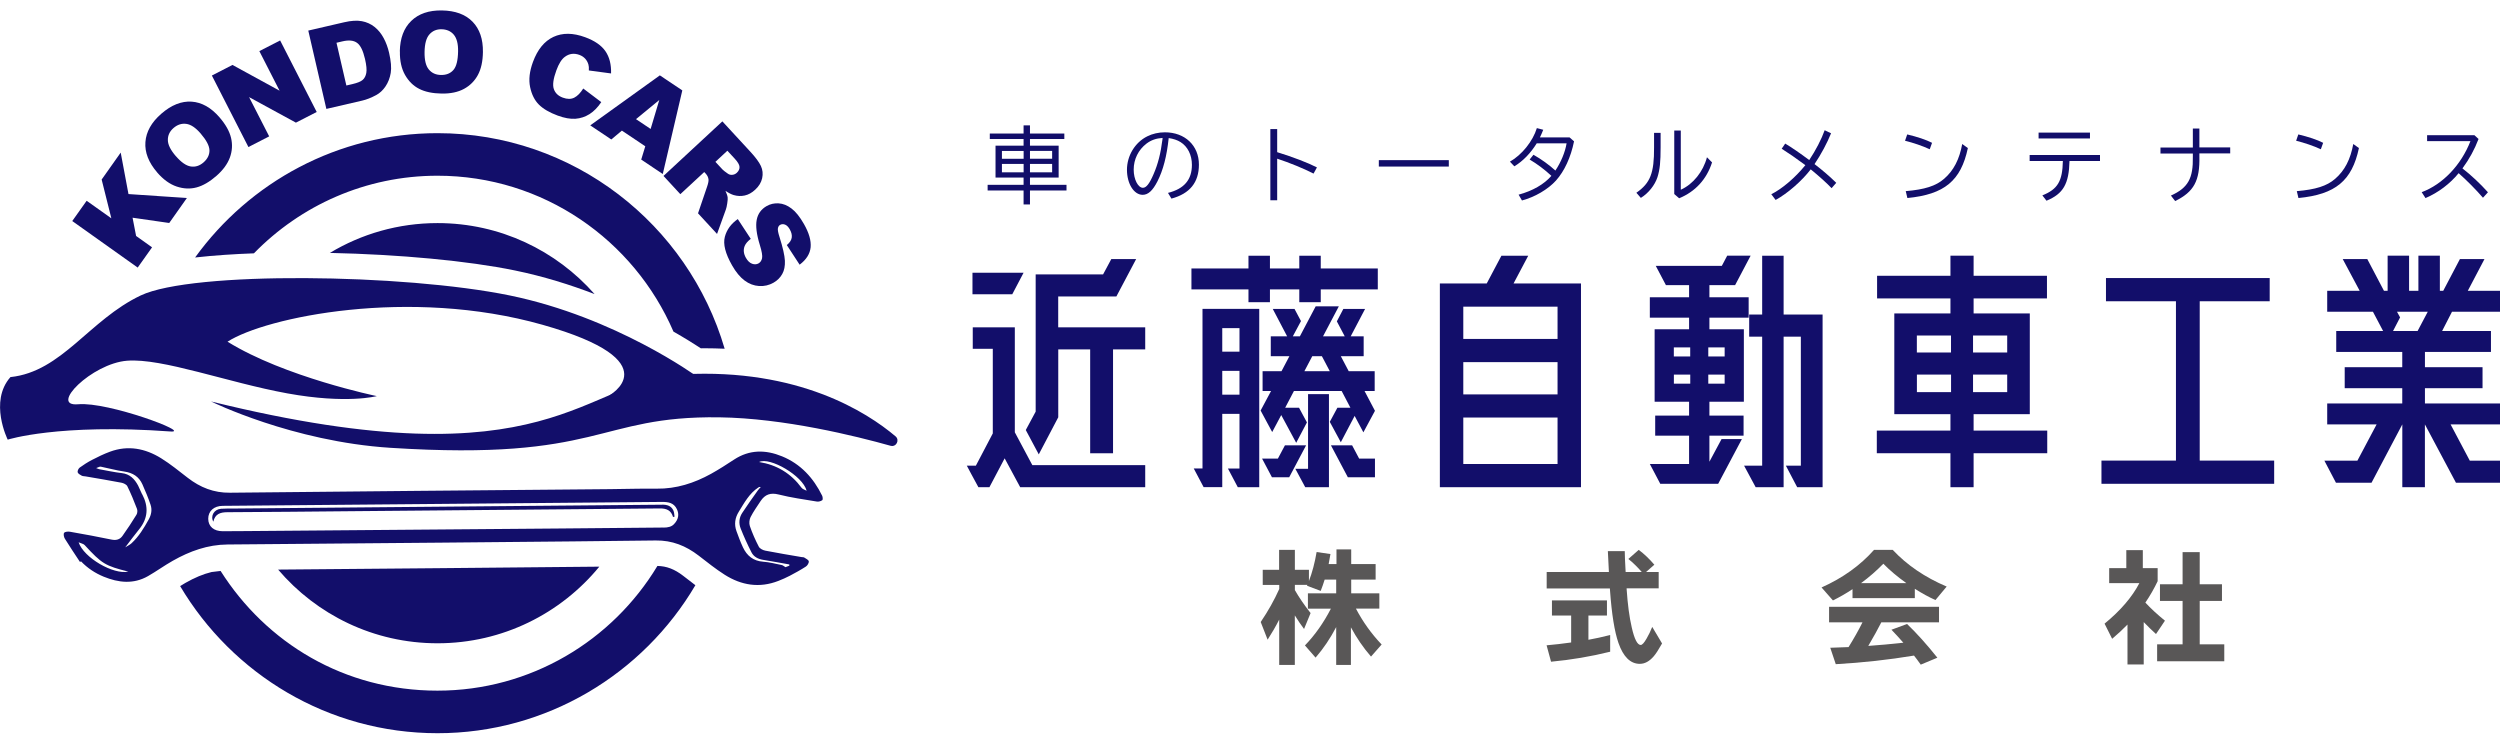 <svg width="195" height="58" viewBox="0 0 195 58" fill="none" xmlns="http://www.w3.org/2000/svg">
<g clip-path="url(#clip0_198_9724)">
<path d="M34.125 10.387C26.355 10.387 19.461 14.214 15.218 20.084C16.723 19.915 18.316 19.815 19.806 19.76C23.444 16.025 28.52 13.706 34.125 13.706C42.366 13.706 49.457 18.722 52.53 25.865C53.436 26.38 54.159 26.837 54.666 27.168C54.765 27.168 54.868 27.164 54.967 27.164C55.499 27.164 56.017 27.179 56.523 27.201C53.678 17.493 44.715 10.387 34.125 10.387ZM34.125 50.176C39.209 50.176 43.753 47.846 46.748 44.199C39.969 44.269 28.278 44.372 21.693 44.428C24.692 47.946 29.148 50.176 34.125 50.176ZM34.125 17.401C31.057 17.401 28.183 18.251 25.731 19.727C31.163 19.845 36.526 20.345 40.163 21.096C42.402 21.556 44.495 22.215 46.378 22.939C43.383 19.543 39.007 17.401 34.129 17.401H34.125ZM53.289 44.913C52.61 44.391 51.986 44.155 51.278 44.144C47.769 49.966 41.393 53.871 34.122 53.871C26.85 53.871 20.764 50.143 17.207 44.534L16.499 44.619C15.849 44.777 15.181 45.057 14.458 45.469C14.322 45.546 14.187 45.627 14.051 45.716C18.122 52.579 25.595 57.19 34.125 57.19C42.656 57.19 50.177 52.55 54.24 45.646C54.053 45.502 53.866 45.359 53.686 45.219C53.554 45.116 53.425 45.016 53.293 44.917L53.289 44.913Z" fill="#120E6A"/>
<path d="M63.09 43.791C63.068 43.673 62.874 43.577 62.741 43.493C62.686 43.456 62.598 43.463 62.525 43.452C61.581 43.29 60.638 43.136 59.699 42.952C59.511 42.915 59.269 42.797 59.188 42.643C58.917 42.124 58.678 41.583 58.487 41.027C58.417 40.825 58.447 40.526 58.546 40.331C58.77 39.894 59.06 39.489 59.331 39.077C59.673 38.565 60.102 38.41 60.737 38.572C61.714 38.819 62.719 38.955 63.714 39.121C63.85 39.143 64.026 39.095 64.136 39.014C64.191 38.974 64.177 38.767 64.129 38.668C63.446 37.277 62.455 36.191 61.002 35.595C59.721 35.069 58.465 35.058 57.261 35.845C56.674 36.232 56.079 36.615 55.463 36.957C54.145 37.685 52.754 38.135 51.223 38.116C50.016 38.101 48.804 38.142 47.593 38.153C37.708 38.241 27.823 38.326 17.938 38.432C16.679 38.447 15.622 38.024 14.649 37.273C13.967 36.747 13.295 36.195 12.565 35.742C11.328 34.977 9.991 34.712 8.582 35.231C8.101 35.407 7.635 35.636 7.18 35.871C6.846 36.044 6.523 36.25 6.218 36.471C6.123 36.541 6.031 36.732 6.057 36.835C6.086 36.946 6.247 37.034 6.369 37.1C6.457 37.148 6.574 37.141 6.677 37.159C7.609 37.321 8.545 37.472 9.474 37.652C9.643 37.685 9.867 37.792 9.933 37.928C10.215 38.502 10.458 39.095 10.685 39.691C10.737 39.82 10.718 40.03 10.645 40.148C10.3 40.711 9.936 41.266 9.551 41.803C9.356 42.076 9.07 42.164 8.714 42.091C7.635 41.866 6.548 41.667 5.458 41.476C5.308 41.45 5.073 41.469 5.003 41.561C4.933 41.649 4.981 41.892 5.058 42.017C5.436 42.632 5.844 43.231 6.24 43.835C6.266 43.816 6.291 43.798 6.317 43.783C6.82 44.31 7.415 44.703 8.083 44.979C9.243 45.454 10.41 45.587 11.548 44.935C12.205 44.56 12.818 44.111 13.479 43.739C14.804 42.989 16.202 42.481 17.755 42.47C22.559 42.433 46.426 42.227 51.146 42.157C52.427 42.138 53.503 42.576 54.49 43.334C55.158 43.846 55.815 44.38 56.523 44.828C57.83 45.657 59.232 45.888 60.712 45.311C61.016 45.193 61.314 45.06 61.604 44.91C62.033 44.685 62.455 44.453 62.863 44.188C62.98 44.111 63.105 43.908 63.083 43.787L63.09 43.791ZM11.085 38.558C10.968 38.333 10.887 38.09 10.77 37.87C10.494 37.358 10.131 36.975 9.5 36.902C8.916 36.835 8.34 36.707 7.76 36.603C7.705 36.593 7.65 36.567 7.499 36.511C7.675 36.453 7.771 36.383 7.851 36.398C8.464 36.519 9.07 36.692 9.69 36.78C10.355 36.876 10.839 37.174 11.111 37.785C11.342 38.304 11.559 38.826 11.742 39.364C11.878 39.757 11.805 40.148 11.599 40.519C11.225 41.193 10.828 41.851 10.256 42.378C10.135 42.488 9.977 42.562 9.768 42.694C10.168 42.172 10.494 41.719 10.85 41.288C11.551 40.427 11.599 39.518 11.093 38.554L11.085 38.558ZM6.134 42.3C6.332 42.389 6.504 42.411 6.6 42.514C7.954 43.978 8.189 44.126 10.01 44.586C8.846 44.843 6.53 43.5 6.134 42.304V42.3ZM51.763 41.148C49.069 41.17 46.371 41.196 43.676 41.222C35.495 41.292 27.313 41.358 19.135 41.425C18.544 41.428 17.957 41.435 17.366 41.435C16.679 41.435 16.246 41.064 16.242 40.468C16.239 39.864 16.687 39.459 17.373 39.456C22.086 39.415 26.795 39.371 31.508 39.331C38.207 39.272 44.91 39.213 51.609 39.15C52.108 39.147 52.559 39.202 52.801 39.721C52.985 40.114 52.926 40.512 52.578 40.876C52.39 41.086 52.097 41.152 51.766 41.152L51.763 41.148ZM62.918 38.278C62.782 38.201 62.606 38.16 62.521 38.046C61.692 36.924 60.594 36.258 59.21 36.037C60.036 35.617 62.617 37.104 62.918 38.278ZM61.266 44.24C61.152 44.173 61.071 44.093 60.98 44.074C60.495 43.975 60.014 43.85 59.526 43.813C58.752 43.758 58.26 43.349 57.948 42.687C57.757 42.278 57.599 41.855 57.445 41.428C57.254 40.898 57.327 40.394 57.625 39.916C58.054 39.22 58.443 38.488 59.155 38.02C59.199 37.991 59.243 37.969 59.339 37.991C59.262 38.076 59.177 38.157 59.111 38.252C58.7 38.834 58.282 39.411 57.893 40.008C57.647 40.379 57.61 40.817 57.772 41.222C58.021 41.851 58.304 42.473 58.612 43.077C58.792 43.434 59.133 43.607 59.53 43.669C60.209 43.78 60.888 43.905 61.567 44.026C61.567 44.059 61.567 44.089 61.571 44.122C61.457 44.166 61.343 44.21 61.266 44.24ZM51.634 39.367C40.527 39.47 29.424 39.566 18.316 39.665C17.96 39.665 17.601 39.658 17.244 39.684C16.705 39.724 16.393 40.236 16.639 40.692C16.775 40.085 17.186 39.956 17.729 39.952C20.904 39.938 24.079 39.905 27.254 39.875C35.333 39.805 43.408 39.735 51.487 39.658C51.987 39.654 52.346 39.805 52.497 40.324C52.537 40.317 52.578 40.309 52.614 40.302C52.589 40.144 52.592 39.967 52.526 39.824C52.354 39.448 52.027 39.36 51.634 39.364V39.367Z" fill="#120E6A"/>
<path d="M16.477 31.322C16.477 31.322 22.798 34.439 30.447 34.929C46.958 35.988 46.499 32.422 56.108 32.551C61.156 32.621 66.749 34.008 69.462 34.77C69.903 34.895 70.2 34.329 69.851 34.034C67.597 32.128 62.264 28.728 53.311 29.195C45.489 29.604 43.151 37.895 16.477 31.318V31.322Z" fill="#120E6A"/>
<path d="M54.325 29.346C54.325 29.346 48.019 24.742 39.764 23.046C31.508 21.349 14.998 21.136 10.975 23.046C6.952 24.956 4.838 28.989 0.815 29.413C-0.877 31.323 0.602 34.292 0.602 34.292C0.602 34.292 4.57 33.019 13.302 33.656C14.991 33.777 8.435 31.323 6.104 31.532C3.777 31.746 7.161 28.349 9.914 28.136C12.667 27.922 17.747 29.832 22.405 30.682C27.063 31.532 29.39 30.896 29.39 30.896C29.39 30.896 22.192 29.409 17.747 26.652C20.709 24.742 31.923 22.384 42.326 25.335C52.449 28.206 47.461 30.881 47.461 30.881L54.325 29.346Z" fill="#120E6A"/>
<path d="M5.638 17.238L6.758 15.66L8.685 17.029L7.929 14.004L9.415 11.902L10.021 15.137L14.576 15.446L13.2 17.393L10.34 16.981L10.616 18.405L11.86 19.292L10.74 20.871L5.638 17.242V17.238Z" fill="#120E6A"/>
<path d="M12.26 13.448C11.592 12.676 11.283 11.884 11.342 11.082C11.401 10.276 11.812 9.544 12.579 8.874C13.364 8.19 14.154 7.877 14.947 7.928C15.739 7.984 16.462 8.388 17.123 9.154C17.6 9.706 17.901 10.243 18.023 10.758C18.144 11.274 18.114 11.785 17.931 12.286C17.747 12.786 17.398 13.268 16.874 13.725C16.341 14.188 15.828 14.486 15.328 14.619C14.833 14.751 14.315 14.729 13.779 14.549C13.243 14.368 12.737 14.004 12.256 13.448H12.26ZM13.724 12.186C14.139 12.665 14.524 12.93 14.88 12.985C15.24 13.04 15.57 12.933 15.875 12.668C16.187 12.396 16.341 12.083 16.338 11.73C16.334 11.377 16.099 10.935 15.644 10.405C15.258 9.96 14.888 9.709 14.528 9.662C14.172 9.614 13.838 9.721 13.53 9.989C13.236 10.247 13.089 10.556 13.093 10.92C13.093 11.285 13.306 11.708 13.724 12.19V12.186Z" fill="#120E6A"/>
<path d="M16.529 5.89L18.133 5.065L21.807 7.075L20.229 3.987L21.851 3.155L24.703 8.734L23.081 9.566L19.428 7.575L20.996 10.637L19.377 11.469L16.525 5.89H16.529Z" fill="#120E6A"/>
<path d="M24.043 2.386L26.84 1.738C27.39 1.609 27.853 1.583 28.227 1.653C28.601 1.723 28.932 1.874 29.218 2.102C29.504 2.33 29.739 2.621 29.926 2.971C30.114 3.32 30.253 3.703 30.349 4.119C30.499 4.77 30.543 5.296 30.477 5.69C30.411 6.084 30.275 6.434 30.07 6.739C29.864 7.045 29.618 7.269 29.335 7.42C28.95 7.626 28.587 7.77 28.253 7.847L25.456 8.495L24.046 2.386H24.043ZM26.245 3.331L27.016 6.669L27.478 6.562C27.871 6.47 28.142 6.364 28.286 6.235C28.433 6.11 28.528 5.926 28.572 5.687C28.616 5.447 28.583 5.083 28.469 4.594C28.319 3.946 28.113 3.526 27.845 3.339C27.581 3.147 27.203 3.111 26.715 3.225L26.245 3.335V3.331Z" fill="#120E6A"/>
<path d="M31.186 4.008C31.204 2.985 31.497 2.194 32.078 1.631C32.654 1.072 33.45 0.799 34.467 0.814C35.51 0.832 36.306 1.123 36.86 1.694C37.414 2.264 37.682 3.052 37.668 4.06C37.657 4.792 37.525 5.392 37.271 5.856C37.018 6.319 36.658 6.68 36.189 6.934C35.719 7.188 35.139 7.309 34.445 7.298C33.74 7.287 33.157 7.166 32.698 6.93C32.239 6.699 31.872 6.334 31.593 5.845C31.314 5.352 31.178 4.741 31.193 4.008H31.186ZM33.116 4.049C33.105 4.682 33.215 5.138 33.447 5.418C33.678 5.698 33.993 5.841 34.397 5.848C34.812 5.856 35.135 5.723 35.366 5.458C35.598 5.193 35.719 4.708 35.73 4.005C35.741 3.416 35.627 2.982 35.396 2.706C35.164 2.43 34.842 2.29 34.438 2.282C34.049 2.275 33.733 2.411 33.494 2.684C33.252 2.956 33.127 3.412 33.116 4.049Z" fill="#120E6A"/>
<path d="M45.486 6.898L46.899 7.965C46.627 8.374 46.323 8.683 45.985 8.9C45.644 9.113 45.277 9.235 44.88 9.264C44.484 9.29 44.021 9.209 43.496 9.014C42.858 8.778 42.373 8.495 42.035 8.16C41.698 7.825 41.47 7.369 41.349 6.795C41.228 6.217 41.301 5.566 41.569 4.837C41.925 3.866 42.458 3.211 43.166 2.879C43.874 2.548 44.7 2.555 45.647 2.905C46.385 3.177 46.914 3.542 47.226 3.998C47.538 4.454 47.684 5.028 47.663 5.728L45.93 5.496C45.941 5.297 45.93 5.143 45.897 5.036C45.846 4.859 45.761 4.705 45.644 4.576C45.523 4.447 45.376 4.348 45.192 4.281C44.781 4.131 44.407 4.178 44.065 4.429C43.808 4.613 43.584 4.97 43.394 5.496C43.155 6.147 43.089 6.633 43.199 6.946C43.309 7.262 43.54 7.483 43.9 7.616C44.245 7.744 44.546 7.744 44.796 7.616C45.045 7.487 45.277 7.251 45.493 6.905L45.486 6.898Z" fill="#120E6A"/>
<path d="M50.331 11.409L48.507 10.187L47.681 10.879L46.04 9.779L51.469 5.878L53.22 7.052L51.696 13.573L50.015 12.447L50.331 11.413V11.409ZM50.749 10.059L51.425 7.799L49.608 9.293L50.749 10.059Z" fill="#120E6A"/>
<path d="M51.752 13.725L56.344 9.467L58.531 11.837C58.935 12.275 59.21 12.646 59.35 12.948C59.489 13.25 59.522 13.566 59.449 13.898C59.376 14.229 59.196 14.531 58.902 14.799C58.649 15.035 58.377 15.186 58.091 15.248C57.804 15.311 57.518 15.3 57.228 15.215C57.045 15.16 56.828 15.05 56.586 14.884C56.685 15.105 56.744 15.281 56.758 15.41C56.769 15.498 56.758 15.649 56.725 15.863C56.692 16.076 56.659 16.231 56.623 16.326L55.929 18.247L54.446 16.639L55.147 14.578C55.239 14.313 55.279 14.118 55.264 13.993C55.242 13.824 55.169 13.677 55.048 13.544L54.93 13.419L53.066 15.145L51.748 13.717L51.752 13.725ZM55.8 12.621L56.355 13.22C56.413 13.287 56.553 13.39 56.766 13.541C56.872 13.618 56.99 13.651 57.122 13.636C57.254 13.625 57.371 13.57 57.471 13.478C57.617 13.342 57.691 13.187 57.683 13.022C57.676 12.856 57.551 12.639 57.313 12.381L56.736 11.756L55.804 12.621H55.8Z" fill="#120E6A"/>
<path d="M57.547 17.088L58.56 18.63C58.322 18.814 58.164 18.998 58.087 19.182C57.966 19.48 57.999 19.793 58.182 20.113C58.318 20.352 58.48 20.506 58.667 20.573C58.854 20.639 59.019 20.628 59.17 20.543C59.309 20.462 59.401 20.33 59.441 20.142C59.482 19.954 59.423 19.609 59.265 19.101C59.008 18.269 58.931 17.618 59.023 17.147C59.115 16.672 59.375 16.315 59.801 16.072C60.08 15.914 60.389 15.84 60.73 15.862C61.071 15.881 61.405 16.013 61.732 16.26C62.059 16.503 62.385 16.907 62.708 17.474C63.105 18.17 63.277 18.773 63.23 19.288C63.178 19.8 62.892 20.253 62.371 20.646L61.372 19.115C61.593 18.931 61.721 18.744 61.754 18.545C61.787 18.346 61.736 18.129 61.603 17.89C61.493 17.695 61.365 17.57 61.229 17.518C61.09 17.467 60.961 17.474 60.844 17.544C60.756 17.592 60.704 17.68 60.678 17.802C60.653 17.923 60.693 18.148 60.8 18.479C61.06 19.303 61.2 19.921 61.222 20.334C61.24 20.746 61.174 21.092 61.016 21.371C60.858 21.655 60.634 21.879 60.337 22.049C59.988 22.247 59.614 22.335 59.21 22.31C58.806 22.284 58.428 22.144 58.08 21.883C57.731 21.622 57.404 21.232 57.103 20.702C56.575 19.774 56.388 19.035 56.538 18.471C56.688 17.908 57.026 17.452 57.547 17.088Z" fill="#120E6A"/>
<path d="M79.839 10.843H77.204V10.416H79.839V9.779H80.338V10.416H83.018V10.843H80.338V11.362H82.574V13.85H80.338V14.416H83.187V14.858H80.338V15.947H79.839V14.858H77.035V14.416H79.839V13.85H77.651V11.362H79.839V10.843ZM78.15 11.774V12.385H79.843V11.774H78.15ZM78.15 12.786V13.441H79.843V12.786H78.15ZM80.338 12.381H82.067V11.77H80.338V12.381ZM80.338 13.441H82.067V12.786H80.338V13.441Z" fill="#120E6A"/>
<path d="M91.104 15.046C92.367 14.729 92.969 14.019 92.969 12.856C92.969 12.09 92.638 11.428 92.081 11.082C91.835 10.928 91.537 10.828 91.159 10.769C91.009 12.186 90.726 13.275 90.278 14.151C89.904 14.88 89.551 15.196 89.126 15.196C88.447 15.196 87.903 14.332 87.903 13.242C87.903 12.153 88.524 11.111 89.489 10.633C89.889 10.431 90.377 10.32 90.862 10.32C92.429 10.32 93.516 11.354 93.516 12.841C93.516 14.225 92.804 15.108 91.372 15.491L91.1 15.042L91.104 15.046ZM90.682 10.758C90.175 10.791 89.79 10.928 89.427 11.2C88.792 11.686 88.428 12.422 88.428 13.231C88.428 13.989 88.766 14.648 89.148 14.648C89.408 14.648 89.658 14.332 89.977 13.588C90.319 12.808 90.535 11.958 90.671 10.88L90.682 10.755V10.758Z" fill="#120E6A"/>
<path d="M99.62 10.062V11.869C100.864 12.252 102.05 12.709 102.721 13.058L102.457 13.54C101.705 13.15 100.559 12.683 99.62 12.377V15.623H99.087V10.066H99.62V10.062Z" fill="#120E6A"/>
<path d="M113.007 12.491V12.992H107.548V12.491H113.007Z" fill="#120E6A"/>
<path d="M122.774 11.03C122.52 12.277 122.029 13.341 121.368 14.081C120.748 14.769 119.716 15.373 118.714 15.637L118.45 15.185C119.551 14.887 120.443 14.371 121.008 13.716C120.472 13.216 119.896 12.789 119.312 12.443L119.61 12.071C120.23 12.421 120.832 12.859 121.32 13.304C121.753 12.657 122.08 11.869 122.194 11.181H119.863C119.397 11.939 118.795 12.565 118.119 12.973L117.774 12.609C118.707 12.082 119.569 11.004 119.874 9.992L120.373 10.121L120.366 10.139C120.256 10.412 120.215 10.511 120.113 10.717H122.425L122.774 11.023V11.03Z" fill="#120E6A"/>
<path d="M129.528 10.365V11.476C129.528 12.646 129.469 13.224 129.282 13.82C129.08 14.442 128.581 15.068 127.986 15.436L127.637 15.035C128.727 14.277 129.028 13.504 129.017 11.495V10.365H129.528ZM131.102 10.181V14.799C132.06 14.372 132.849 13.39 133.143 12.267L133.54 12.668C133.117 13.986 132.236 14.946 130.974 15.465L130.592 15.134V10.181H131.102Z" fill="#120E6A"/>
<path d="M139.248 11.2C139.817 11.546 140.341 11.906 141.12 12.484C141.626 11.73 142.078 10.854 142.324 10.158L142.823 10.397C142.518 11.155 142.045 12.039 141.534 12.8C142.155 13.275 142.746 13.787 143.227 14.261L142.863 14.677C142.489 14.28 141.898 13.75 141.237 13.209C140.543 14.118 139.431 15.086 138.499 15.597L138.161 15.148C138.991 14.74 140.022 13.864 140.819 12.882C140.165 12.396 139.497 11.932 138.972 11.601L139.251 11.192L139.248 11.2Z" fill="#120E6A"/>
<path d="M150.516 11.641C149.955 11.38 149.213 11.129 148.593 10.979L148.762 10.485C149.551 10.673 150.237 10.901 150.7 11.14L150.52 11.641H150.516ZM148.648 14.909C150.12 14.784 150.997 14.508 151.639 13.948C152.384 13.304 152.832 12.436 153.053 11.232L153.493 11.549C152.953 14.099 151.665 15.166 148.776 15.446L148.648 14.909Z" fill="#120E6A"/>
<path d="M163.8 12.09V12.557H161.421C161.377 14.349 160.937 15.115 159.627 15.656L159.304 15.24C160.504 14.758 160.871 14.136 160.904 12.557H158.312V12.09H163.796H163.8ZM163.018 10.342V10.802H159.01V10.342H163.018Z" fill="#120E6A"/>
<path d="M171.552 10.019V11.498H173.956V11.965H171.552V12.201C171.596 14.104 171.123 14.968 169.662 15.682L169.331 15.255C170.668 14.652 171.075 13.923 171.042 12.212V11.973H168.517V11.505H171.042V10.026H171.552V10.019Z" fill="#120E6A"/>
<path d="M181.023 11.641C180.461 11.38 179.719 11.129 179.099 10.979L179.268 10.485C180.057 10.673 180.744 10.901 181.206 11.14L181.026 11.641H181.023ZM179.151 14.909C180.622 14.784 181.5 14.508 182.142 13.948C182.887 13.304 183.335 12.436 183.555 11.232L183.996 11.549C183.456 14.099 182.168 15.166 179.279 15.446L179.151 14.909Z" fill="#120E6A"/>
<path d="M193.011 10.552L193.326 10.842C193.014 11.659 192.607 12.406 192.071 13.135C192.739 13.654 193.469 14.335 194.06 14.997L193.671 15.424C193.161 14.828 192.401 14.059 191.774 13.507C191.105 14.331 190.173 15.034 189.189 15.45L188.892 14.99C190.533 14.379 191.968 12.874 192.695 11.008H189.314V10.548H193.014L193.011 10.552Z" fill="#120E6A"/>
<path d="M79.156 33.719L80.522 36.28H89.327V38.002H79.575L78.363 35.75L77.174 38.002H76.315L75.764 36.986L75.412 36.324H76.117L77.438 33.807V27.209H75.875V25.53H79.156V33.719ZM79.839 21.273L78.958 22.951H75.853V21.273H79.839ZM82.548 25.53H89.327V27.253H86.817V35.353H85.033V27.253H82.544V32.548L81.024 35.441L80.011 33.542L80.782 32.107V21.401H86.042L86.681 20.209H88.619L87.077 23.124H82.54V25.53H82.548Z" fill="#120E6A"/>
<path d="M103.019 20.941H107.468V22.575H103.019V23.569H101.345V22.575H99.055V23.569H97.381V22.575H92.932V20.941H97.381V19.947H99.055V20.941H101.345V19.947H103.019V20.941ZM98.221 38.002H96.548L95.777 36.544H96.68V32.283H95.336V37.998H93.883L93.112 36.541H93.795V24.091H98.221V37.994V38.002ZM96.68 25.596H95.336V27.429H96.68V25.596ZM95.336 30.785H96.68V28.93H95.336V30.785ZM107.225 30.498H106.433L107.247 32.044L106.344 33.722L105.662 32.441L104.583 34.495L103.724 32.905L104.318 31.801H105.331L104.649 30.498H100.927L100.244 31.801H101.323L101.94 32.949L101.103 34.539L99.936 32.375L99.231 33.7L98.328 32.022L99.143 30.498H98.482V28.953H99.958L100.574 27.782H99.121V26.236H100.398L99.275 24.095H100.971L101.477 25.044L100.839 26.236H101.389L102.622 23.896H104.428L103.195 26.236H104.891L104.274 25.066L104.781 24.095H106.477L105.353 26.236H106.366V27.782H104.583L105.199 28.953H107.225V30.498ZM100.226 34.734H101.877L100.556 37.229H99.213L98.442 35.772H99.675L100.226 34.734ZM102.028 36.567V30.741H103.658V38.002H101.808L101.037 36.567H102.028ZM102.358 27.782L101.742 28.953H103.724L103.107 27.782H102.358ZM105.464 34.734L106.014 35.772H107.247V37.229H105.133L103.812 34.734H105.464Z" fill="#120E6A"/>
<path d="M123.317 38.002H112.309V22.111H115.965L117.11 19.947H119.202L118.057 22.111H123.317V38.002ZM121.489 23.918H114.137V26.435H121.489V23.918ZM121.489 28.246H114.137V30.763H121.489V28.246ZM114.137 36.191H121.489V32.57H114.137V36.191Z" fill="#120E6A"/>
<path d="M136.021 25.684V31.333H133.334V32.415H135.999V33.983H133.334V36.014L134.281 34.248H135.867L134.017 37.737H129.502L128.687 36.191H131.748V33.983H129.105V32.415H131.748V31.333H129.061V25.684H131.748V24.779H128.687V23.189H131.748V22.24H129.942L129.15 20.738H134.303L134.721 19.943H136.549L135.338 22.24H133.334V23.189H136.395V24.779H133.334V25.684H136.021ZM131.836 27.098H130.559V27.804H131.836V27.098ZM130.563 29.217V29.924H131.84V29.217H130.563ZM134.523 27.804V27.098H133.246V27.804H134.523ZM133.246 29.924H134.523V29.217H133.246V29.924ZM142.162 38.002H140.18L139.299 36.324H140.466V26.258H139.122V38.002H136.942L136.039 36.324H137.449V26.258H136.436V24.536H137.449V19.947H139.122V24.536H142.162V38.002Z" fill="#120E6A"/>
<path d="M159.685 33.586V35.352H153.941V38.002H152.135V35.352H146.391V33.586H152.135V32.305H147.756V24.448H152.135V23.277H146.413V21.511H152.135V19.943H153.941V21.511H159.663V23.277H153.941V24.448H158.324V32.305H153.941V33.586H159.685ZM152.179 26.17H149.514V27.495H152.179V26.17ZM149.518 29.217V30.586H152.183V29.217H149.518ZM156.562 27.495V26.17H153.897V27.495H156.562ZM153.897 30.586H156.562V29.217H153.897V30.586Z" fill="#120E6A"/>
<path d="M171.574 35.926H177.385V37.736H163.914V35.926H169.724V23.498H164.266V21.688H177.036V23.498H171.578V35.926H171.574Z" fill="#120E6A"/>
<path d="M195 24.315H191.256L190.485 25.817H194.295V27.451H189.145V28.643H193.638V30.277H189.145V31.469H195V33.103H191.146L192.643 35.93H195V37.652H191.564L189.142 33.103V38.002H187.38V33.103L184.979 37.652H182.204L181.301 35.93H183.878L185.376 33.103H181.522V31.469H187.376V30.277H182.887V28.643H187.376V27.451H182.226V25.817H185.882L185.089 24.315H181.522V22.681H184.054L182.733 20.208H184.649L185.948 22.681H186.235V19.943H187.908V22.681H188.635V19.943H190.309V22.681H190.573L191.873 20.208H193.789L192.489 22.681H195V24.315ZM188.573 25.817L189.366 24.315H186.965L187.207 24.757L186.657 25.817H188.573Z" fill="#120E6A"/>
<path d="M99.781 48.324C99.51 48.858 99.205 49.38 98.874 49.895L98.335 48.516C98.915 47.662 99.396 46.804 99.781 45.943V45.623H98.493V44.442H99.77V42.889H101V44.442H102.097V45.321C102.358 44.64 102.556 43.886 102.696 43.058L103.775 43.216C103.72 43.551 103.676 43.809 103.635 43.996H104.245V42.855H105.394V43.996H107.299V45.207H105.394V46.278H107.589V47.47H105.761C106.3 48.497 106.968 49.432 107.768 50.271L106.939 51.213C106.333 50.514 105.812 49.752 105.371 48.931V51.864H104.223V48.913C103.764 49.792 103.228 50.587 102.615 51.294L101.785 50.344C102.563 49.538 103.239 48.582 103.811 47.474H102.017V46.282H104.223V45.211H103.323C103.232 45.513 103.125 45.803 103.015 46.09L101.947 45.689L101.976 45.619H101V46.028C101.319 46.587 101.727 47.187 102.226 47.82L101.716 49.06C101.462 48.725 101.224 48.372 100.996 48V51.864H99.778V48.32L99.781 48.324Z" fill="#595757"/>
<path d="M125.593 50.834C124.08 51.209 122.546 51.467 120.982 51.614L120.634 50.334C121.254 50.278 121.893 50.208 122.55 50.113V48.011H121.052V46.83H125.343V48.011H123.897V49.903C124.415 49.811 124.98 49.686 125.593 49.531V50.83V50.834ZM129.373 45.892H126.877V45.943C126.958 47.143 127.09 48.144 127.278 48.946C127.483 49.855 127.718 50.308 127.975 50.308C128.089 50.308 128.243 50.142 128.434 49.807C128.599 49.528 128.746 49.222 128.874 48.898L129.641 50.19C129.373 50.665 129.161 50.996 128.992 51.191C128.654 51.585 128.291 51.78 127.905 51.78C127.175 51.78 126.617 51.235 126.239 50.15C125.934 49.27 125.714 47.908 125.582 46.068L125.571 45.899H120.641V44.618H125.494C125.461 44.044 125.435 43.5 125.413 42.988H126.731C126.731 43.268 126.753 43.812 126.8 44.618H128.059C127.74 44.247 127.391 43.904 127.013 43.599L127.821 42.889C128.239 43.202 128.647 43.588 129.039 44.048L128.39 44.618H129.377V45.899L129.373 45.892Z" fill="#595757"/>
<path d="M149.356 46.653H144.496V45.954C144.004 46.282 143.494 46.576 142.969 46.834L142.081 45.822C143.736 45.082 145.102 44.103 146.174 42.889H147.631C148.743 44.077 150.145 45.031 151.841 45.752L150.964 46.804C150.446 46.572 149.91 46.278 149.356 45.925V46.657V46.653ZM149.286 51.136C147.315 51.463 145.285 51.688 143.19 51.806L142.76 50.525C143.259 50.51 143.733 50.495 144.188 50.473C144.606 49.8 144.97 49.156 145.274 48.541H142.668V47.331H151.243V48.541H146.743C146.489 49.042 146.152 49.656 145.726 50.381C146.585 50.322 147.495 50.238 148.461 50.131C148.127 49.752 147.818 49.413 147.532 49.119L148.751 48.67C149.514 49.402 150.303 50.282 151.114 51.301L149.819 51.842C149.62 51.563 149.444 51.323 149.29 51.132L149.286 51.136ZM145.164 45.483H148.695C148.002 44.99 147.403 44.486 146.901 43.971C146.376 44.512 145.796 45.016 145.164 45.483Z" fill="#595757"/>
<path d="M167.21 51.828H165.944V48.715C165.577 49.094 165.177 49.465 164.747 49.826L164.156 48.645C165.408 47.618 166.311 46.562 166.872 45.483H164.516V44.313H165.852V42.911H167.14V44.313H168.297V45.333C168.018 45.918 167.698 46.477 167.339 47.003C167.757 47.456 168.267 47.927 168.866 48.413L168.168 49.454C167.864 49.182 167.544 48.869 167.21 48.523V51.824V51.828ZM173.498 51.578H168.256V50.257H170.242V46.875H168.477V45.575H170.242V43.066H171.578V45.575H173.314V46.875H171.578V50.257H173.494V51.578H173.498Z" fill="#595757"/>
</g>
<defs>
<clipPath id="clip0_198_9724">
<rect width="195" height="56.372" fill="white" transform="translate(0 0.814)"/>
</clipPath>
</defs>
</svg>
